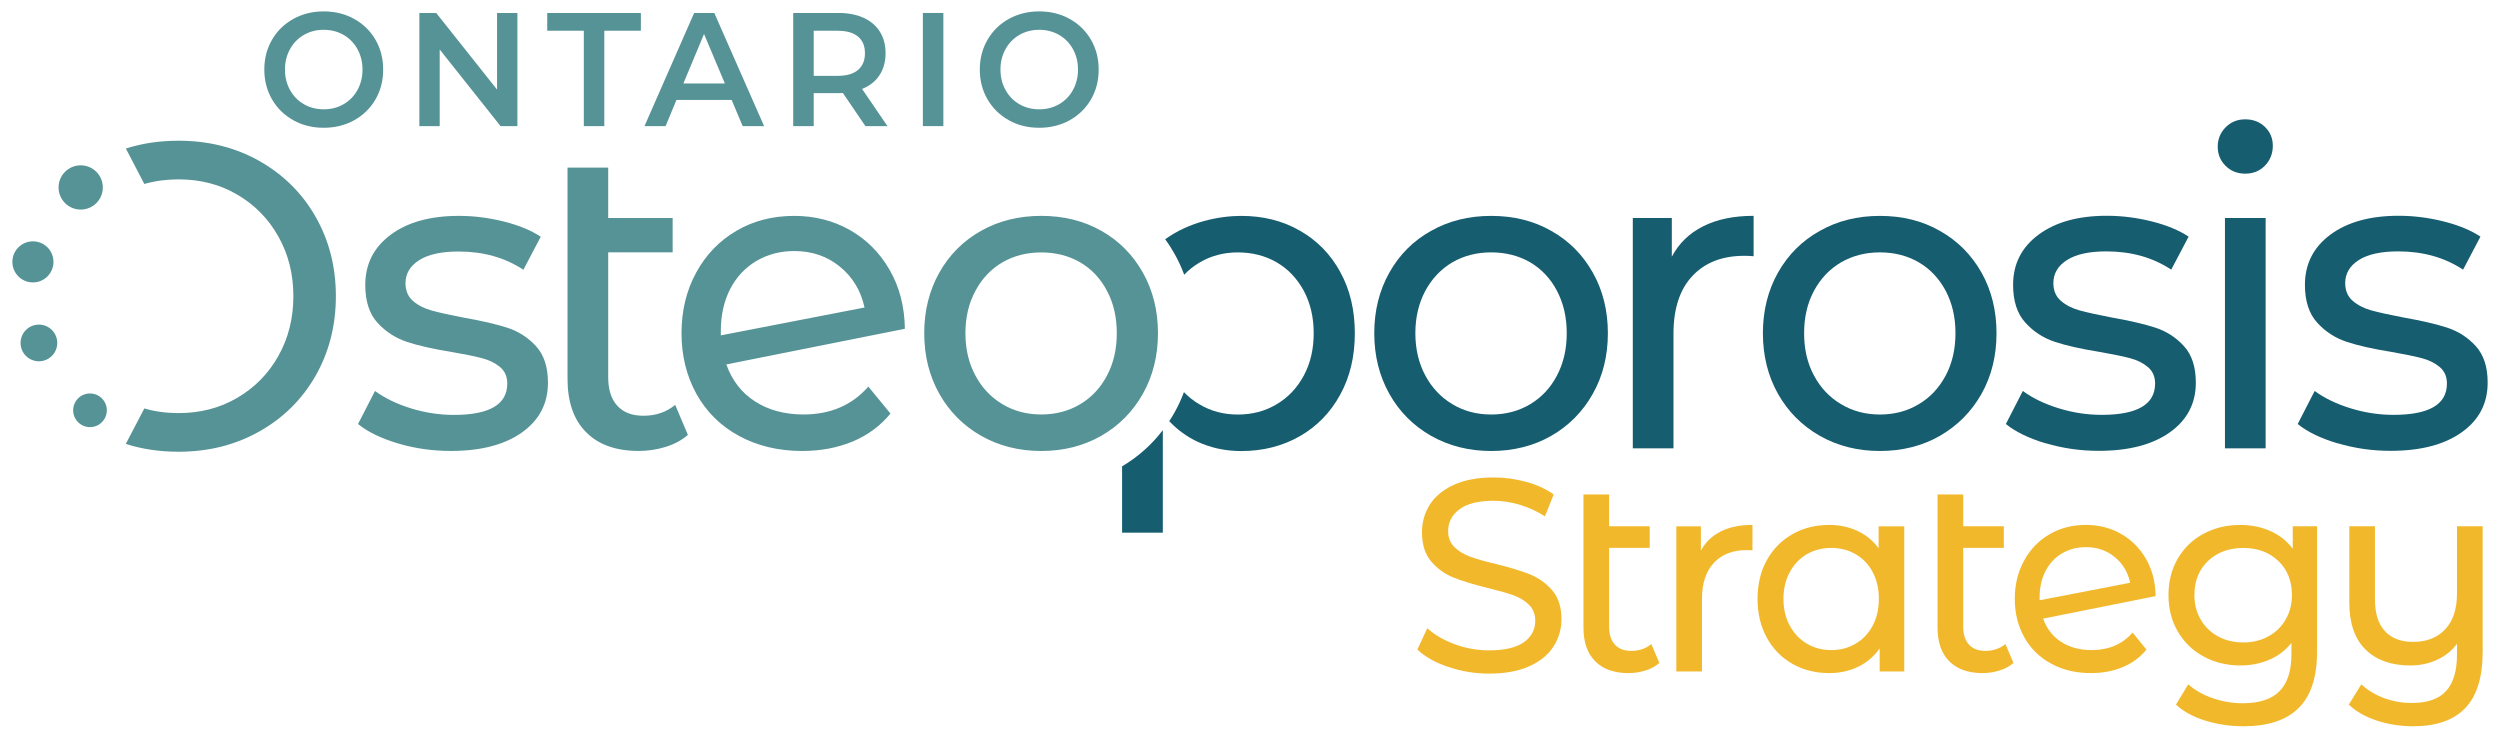 <?xml version="1.0" encoding="UTF-8"?><svg id="Layer_1" xmlns="http://www.w3.org/2000/svg" viewBox="0 0 1010 298"><defs><style>.cls-1{fill:#f1b82c;}.cls-2{fill:#175d70;}.cls-3{fill:#569396;}</style></defs><g><path class="cls-1" d="M585.09,269.45c-5.29-1.81-9.45-4.15-12.47-7.03l4-8.63c2.88,2.65,6.57,4.81,11.07,6.47,4.5,1.66,9.12,2.49,13.87,2.49,6.26,0,10.94-1.09,14.04-3.26,3.09-2.18,4.64-5.07,4.64-8.69,0-2.66-.85-4.81-2.54-6.48-1.69-1.66-3.78-2.93-6.26-3.82-2.48-.89-5.99-1.88-10.52-2.99-5.69-1.4-10.28-2.8-13.76-4.21-3.49-1.4-6.48-3.56-8.96-6.47-2.48-2.91-3.72-6.84-3.72-11.79,0-4.13,1.06-7.86,3.18-11.18,2.12-3.32,5.34-5.98,9.66-7.97,4.32-1.99,9.68-2.99,16.09-2.99,4.46,0,8.85,.59,13.17,1.77,4.32,1.18,8.03,2.88,11.12,5.09l-3.56,8.86c-3.17-2.07-6.55-3.63-10.15-4.7-3.6-1.07-7.12-1.6-10.58-1.6-6.12,0-10.71,1.15-13.77,3.43-3.06,2.29-4.59,5.24-4.59,8.85,0,2.66,.87,4.81,2.59,6.48,1.72,1.66,3.87,2.95,6.42,3.87,2.55,.93,6.02,1.9,10.42,2.93,5.68,1.4,10.25,2.81,13.71,4.2,3.45,1.41,6.42,3.54,8.91,6.42,2.48,2.88,3.73,6.75,3.73,11.62,0,4.06-1.08,7.77-3.24,11.12-2.16,3.36-5.44,6.01-9.82,7.97-4.39,1.96-9.79,2.93-16.19,2.93-5.68,0-11.17-.9-16.46-2.71Z"/><path class="cls-1" d="M670.38,267.84c-1.51,1.33-3.38,2.34-5.61,3.04-2.23,.7-4.53,1.05-6.91,1.05-5.76,0-10.22-1.59-13.39-4.76-3.17-3.17-4.75-7.71-4.75-13.61v-53.79h10.36v12.84h16.41v8.74h-16.41v31.76c0,3.17,.77,5.61,2.32,7.3,1.54,1.7,3.76,2.55,6.64,2.55,3.16,0,5.87-.92,8.1-2.77l3.24,7.64Z"/><path class="cls-1" d="M695.14,214.72c3.53-1.77,7.81-2.65,12.85-2.65v10.29c-.58-.07-1.37-.11-2.38-.11-5.61,0-10.02,1.72-13.22,5.15-3.2,3.43-4.8,8.32-4.8,14.66v29.22h-10.36v-58.65h9.93v9.85c1.8-3.4,4.46-5.98,7.99-7.75Z"/><path class="cls-1" d="M769.32,212.62v58.65h-9.93v-9.3c-2.3,3.25-5.22,5.72-8.74,7.42-3.53,1.7-7.42,2.54-11.66,2.54-5.54,0-10.51-1.25-14.9-3.76-4.39-2.51-7.83-6.03-10.31-10.57-2.48-4.54-3.73-9.76-3.73-15.66s1.24-11.1,3.73-15.6c2.48-4.5,5.92-8,10.31-10.51,4.39-2.51,9.36-3.76,14.9-3.76,4.1,0,7.88,.79,11.33,2.38,3.46,1.59,6.33,3.93,8.64,7.03v-8.85h10.36Zm-19.65,47.42c2.95-1.73,5.25-4.17,6.91-7.31,1.65-3.13,2.48-6.73,2.48-10.79s-.83-7.65-2.48-10.79c-1.66-3.13-3.96-5.55-6.91-7.25-2.95-1.7-6.23-2.54-9.82-2.54s-6.96,.85-9.88,2.54c-2.91,1.7-5.22,4.12-6.91,7.25-1.69,3.14-2.54,6.73-2.54,10.79s.84,7.66,2.54,10.79c1.69,3.14,4,5.57,6.91,7.31,2.92,1.74,6.21,2.6,9.88,2.6s6.87-.87,9.82-2.6Z"/><path class="cls-1" d="M813.43,267.84c-1.51,1.33-3.38,2.34-5.61,3.04-2.23,.7-4.53,1.05-6.91,1.05-5.76,0-10.22-1.59-13.39-4.76-3.17-3.17-4.75-7.71-4.75-13.61v-53.79h10.36v12.84h16.41v8.74h-16.41v31.76c0,3.17,.77,5.61,2.32,7.3,1.54,1.7,3.76,2.55,6.64,2.55,3.16,0,5.87-.92,8.1-2.77l3.24,7.64Z"/><path class="cls-1" d="M861.57,255.56l5.61,6.86c-2.52,3.1-5.7,5.46-9.55,7.08-3.85,1.63-8.15,2.43-12.9,2.43-6.05,0-11.41-1.27-16.08-3.82-4.68-2.54-8.3-6.1-10.85-10.68-2.55-4.57-3.83-9.74-3.83-15.49s1.24-10.81,3.73-15.38c2.48-4.57,5.9-8.14,10.25-10.68,4.35-2.55,9.26-3.82,14.74-3.82,5.18,0,9.9,1.2,14.14,3.59,4.24,2.4,7.63,5.78,10.15,10.13,2.52,4.36,3.81,9.37,3.89,15.05l-45.45,9.08c1.44,4.06,3.87,7.2,7.29,9.41,3.42,2.21,7.54,3.32,12.36,3.32,6.84,0,12.34-2.36,16.52-7.08Zm-28.55-31.98c-2.85,1.7-5.06,4.08-6.64,7.14-1.59,3.07-2.38,6.62-2.38,10.68v1.11l36.6-7.08c-.94-4.28-3.02-7.75-6.26-10.4-3.24-2.66-7.12-3.98-11.66-3.98-3.6,0-6.82,.85-9.66,2.55Z"/><path class="cls-1" d="M936.09,212.62v50.69c0,10.25-2.48,17.84-7.45,22.74-4.97,4.91-12.38,7.36-22.24,7.36-5.4,0-10.54-.76-15.43-2.27-4.9-1.52-8.85-3.67-11.88-6.48l4.96-8.19c2.66,2.36,5.95,4.22,9.88,5.59,3.92,1.37,7.97,2.05,12.15,2.05,6.69,0,11.64-1.62,14.85-4.87,3.2-3.25,4.8-8.19,4.8-14.83v-4.65c-2.44,3.03-5.45,5.29-9.01,6.81-3.56,1.52-7.43,2.27-11.61,2.27-5.47,0-10.42-1.2-14.84-3.6-4.43-2.4-7.9-5.76-10.42-10.07-2.52-4.32-3.78-9.24-3.78-14.77s1.26-10.46,3.78-14.77c2.52-4.32,5.99-7.65,10.42-10.02,4.42-2.36,9.37-3.54,14.84-3.54,4.32,0,8.33,.81,12.04,2.43,3.7,1.63,6.75,4.02,9.12,7.19v-9.07h9.82Zm-19.7,44.49c2.98-1.63,5.32-3.89,7.01-6.81,1.69-2.91,2.54-6.21,2.54-9.9,0-5.68-1.83-10.28-5.5-13.78-3.67-3.5-8.39-5.25-14.14-5.25s-10.58,1.75-14.25,5.25c-3.67,3.51-5.51,8.1-5.51,13.78,0,3.69,.84,6.99,2.54,9.9,1.69,2.92,4.03,5.18,7.02,6.81,2.98,1.62,6.39,2.43,10.2,2.43s7.11-.81,10.09-2.43Z"/><path class="cls-1" d="M1003,212.62v50.69c0,10.25-2.34,17.84-7.02,22.74-4.68,4.91-11.69,7.36-21.05,7.36-5.11,0-9.98-.76-14.63-2.27-4.64-1.52-8.44-3.67-11.39-6.48l5.07-8.19c2.52,2.36,5.56,4.2,9.12,5.54,3.56,1.33,7.32,1.99,11.28,1.99,6.26,0,10.87-1.6,13.82-4.81,2.95-3.21,4.43-8.13,4.43-14.77v-4.31c-2.09,2.8-4.79,4.96-8.1,6.47-3.31,1.52-6.91,2.27-10.8,2.27-7.63,0-13.64-2.14-18.03-6.42-4.39-4.28-6.58-10.63-6.58-19.04v-30.77h10.36v29.55c0,5.61,1.33,9.87,4,12.78,2.66,2.92,6.48,4.37,11.44,4.37,5.47,0,9.79-1.7,12.95-5.09,3.17-3.4,4.75-8.19,4.75-14.39v-27.23h10.36Z"/></g><g><path class="cls-2" d="M643.48,110.12c-4.04-7.2-9.64-12.84-16.76-16.84-7.13-4.08-15.24-6.06-24.27-6.06s-17.11,1.98-24.31,6.06c-7.2,4-12.8,9.64-16.84,16.84-4.04,7.2-6.1,15.35-6.1,24.5s2.06,17.3,6.1,24.5c4.04,7.2,9.64,12.84,16.84,16.95,7.2,4.08,15.32,6.13,24.31,6.13s17.15-2.06,24.27-6.13c7.12-4.11,12.72-9.75,16.76-16.95,4.08-7.2,6.1-15.39,6.1-24.5s-2.02-17.3-6.1-24.5Zm-14.48,41.61c-2.59,4.99-6.25,8.84-10.82,11.58-4.65,2.78-9.91,4.15-15.74,4.15s-11.01-1.37-15.66-4.15c-4.57-2.74-8.27-6.59-10.94-11.58-2.67-4.95-4.04-10.71-4.04-17.11s1.37-12.15,4.04-17.15c2.67-4.95,6.36-8.8,10.94-11.51,4.65-2.67,9.83-4,15.66-4s11.09,1.33,15.74,4c4.57,2.71,8.23,6.55,10.82,11.51,2.63,4.99,3.96,10.67,3.96,17.15s-1.33,12.15-3.96,17.11Z"/><path class="cls-2" d="M688.08,91.41c5.59-2.81,12.39-4.21,20.38-4.21v16.33c-.91-.12-2.17-.18-3.77-.18-8.91,0-15.9,2.72-20.98,8.16-5.09,5.44-7.62,13.2-7.62,23.26v46.36h-16.44V88.07h15.76v15.63c2.85-5.38,7.08-9.48,12.68-12.29Z"/><path class="cls-2" d="M800.53,110.12c-4.08-7.2-9.68-12.84-16.8-16.84-7.13-4.08-15.2-6.06-24.23-6.06s-17.11,1.98-24.31,6.06c-7.2,4-12.8,9.64-16.88,16.84-4.04,7.2-6.1,15.35-6.1,24.5s2.06,17.3,6.1,24.5c4.08,7.2,9.68,12.84,16.88,16.95,7.2,4.08,15.28,6.13,24.31,6.13s17.11-2.06,24.23-6.13c7.12-4.11,12.72-9.75,16.8-16.95,4.04-7.2,6.06-15.39,6.06-24.5s-2.02-17.3-6.06-24.5Zm-14.48,41.61c-2.67,4.99-6.25,8.84-10.9,11.58-4.61,2.78-9.83,4.15-15.66,4.15s-11.01-1.37-15.66-4.15c-4.65-2.74-8.31-6.59-10.97-11.58-2.7-4.95-4-10.71-4-17.11s1.3-12.15,4-17.15c2.67-4.95,6.33-8.8,10.97-11.51,4.65-2.67,9.83-4,15.66-4s11.05,1.33,15.66,4c4.65,2.71,8.23,6.55,10.9,11.51,2.63,4.99,3.96,10.67,3.96,17.15s-1.33,12.15-3.96,17.11Z"/><path class="cls-2" d="M826.47,179.11c-6.85-2.05-12.22-4.65-16.1-7.81l6.85-13.35c3.99,2.93,8.85,5.27,14.56,7.02,5.71,1.76,11.47,2.63,17.3,2.63,14.39,0,21.58-4.21,21.58-12.64,0-2.81-.97-5.03-2.91-6.67-1.94-1.64-4.37-2.84-7.28-3.6-2.91-.76-7.05-1.61-12.42-2.55-7.31-1.17-13.27-2.51-17.89-4.04-4.62-1.52-8.6-4.1-11.9-7.73-3.31-3.63-4.97-8.72-4.97-15.28,0-8.43,3.42-15.19,10.28-20.28,6.85-5.09,16.04-7.64,27.58-7.64,6.05,0,12.1,.76,18.15,2.28,6.05,1.52,11.02,3.57,14.9,6.15l-7.02,13.34c-7.42-4.92-16.16-7.38-26.21-7.38-6.96,0-12.27,1.17-15.93,3.51-3.66,2.34-5.48,5.44-5.48,9.31,0,3.05,1.03,5.44,3.08,7.2,2.05,1.75,4.59,3.04,7.62,3.86,3.02,.82,7.28,1.76,12.76,2.81,7.31,1.29,13.22,2.66,17.73,4.12,4.51,1.47,8.36,3.95,11.56,7.46,3.2,3.51,4.8,8.43,4.8,14.75,0,8.43-3.51,15.13-10.53,20.1-7.02,4.98-16.59,7.46-28.69,7.46-7.42,0-14.56-1.03-21.41-3.07Z"/><g><path class="cls-2" d="M899.13,67c-2.12-2.11-3.17-4.68-3.17-7.73s1.05-5.65,3.17-7.81c2.11-2.16,4.76-3.25,7.96-3.25s5.85,1.03,7.96,3.07c2.11,2.05,3.17,4.6,3.17,7.64s-1.06,5.83-3.17,7.99c-2.11,2.17-4.77,3.25-7.96,3.25s-5.85-1.05-7.96-3.16Z"/><rect class="cls-2" x="898.88" y="88.07" width="16.44" height="93.06"/></g><path class="cls-2" d="M944.37,179.11c-6.85-2.05-12.22-4.65-16.1-7.81l6.85-13.35c3.99,2.93,8.85,5.27,14.56,7.02,5.71,1.76,11.47,2.63,17.3,2.63,14.39,0,21.58-4.21,21.58-12.64,0-2.81-.97-5.03-2.91-6.67-1.94-1.64-4.37-2.84-7.28-3.6-2.91-.76-7.05-1.61-12.42-2.55-7.31-1.17-13.27-2.51-17.89-4.04-4.62-1.52-8.6-4.1-11.9-7.73-3.31-3.63-4.97-8.72-4.97-15.28,0-8.43,3.42-15.19,10.28-20.28,6.85-5.09,16.04-7.64,27.58-7.64,6.05,0,12.1,.76,18.15,2.28,6.05,1.52,11.02,3.57,14.9,6.15l-7.02,13.34c-7.42-4.92-16.16-7.38-26.21-7.38-6.96,0-12.27,1.17-15.93,3.51-3.66,2.34-5.48,5.44-5.48,9.31,0,3.05,1.03,5.44,3.08,7.2,2.05,1.75,4.59,3.04,7.62,3.86,3.02,.82,7.28,1.76,12.76,2.81,7.31,1.29,13.22,2.66,17.73,4.12,4.51,1.47,8.36,3.95,11.56,7.46,3.2,3.51,4.8,8.43,4.8,14.75,0,8.43-3.51,15.13-10.53,20.1-7.02,4.98-16.59,7.46-28.69,7.46-7.42,0-14.56-1.03-21.41-3.07Z"/><path class="cls-2" d="M541.45,109.85c-3.92-7.16-9.37-12.73-16.35-16.69-6.97-4-14.86-5.94-23.66-5.94s-21.03,2.4-30.71,9.45c1.37,1.83,2.59,3.77,3.73,5.79,1.56,2.74,2.86,5.56,3.96,8.53,1.79-1.91,3.85-3.54,6.17-4.91,4.61-2.74,9.79-4.11,15.51-4.11s11.05,1.33,15.66,4c4.65,2.71,8.27,6.55,10.97,11.51,2.67,4.99,4,10.67,4,17.15s-1.33,12.15-4,17.11c-2.7,4.99-6.32,8.84-10.97,11.58-4.61,2.78-9.83,4.15-15.66,4.15s-10.9-1.37-15.58-4.15c-2.32-1.37-4.42-3.01-6.21-4.91-1.07,2.86-2.32,5.64-3.85,8.31-.65,1.18-1.37,2.32-2.1,3.43,3.24,3.43,6.97,6.17,11.2,8.19,5.41,2.55,11.39,3.89,17.87,3.89,8.8,0,16.69-2.02,23.66-5.98,6.97-4,12.42-9.6,16.35-16.8,3.96-7.2,5.91-15.47,5.91-24.8s-1.94-17.64-5.91-24.77Zm-88.13,78.56v26.78h16.46v-41.42c-4.46,5.87-9.98,10.78-16.46,14.63Z"/></g><path class="cls-3" d="M461.71,110.11c-4.05-7.19-9.64-12.83-16.77-16.86-7.14-4.05-15.24-6.04-24.27-6.04s-17.12,1.99-24.31,6.04c-7.19,4.03-12.81,9.67-16.86,16.86-4.05,7.19-6.11,15.35-6.11,24.51s2.06,17.3,6.11,24.49c4.05,7.19,9.67,12.85,16.86,16.94,7.19,4.09,15.31,6.15,24.31,6.15s17.12-2.06,24.27-6.15c7.12-4.09,12.72-9.75,16.77-16.94,4.05-7.19,6.11-15.4,6.11-24.49s-2.06-17.32-6.11-24.51Zm-14.49,41.63c-2.59,4.95-6.24,8.83-10.84,11.57-4.65,2.76-9.87,4.14-15.71,4.14s-11.02-1.37-15.66-4.14c-4.6-2.74-8.29-6.61-10.93-11.57-2.7-4.98-4.05-10.71-4.05-17.12s1.35-12.17,4.05-17.12c2.63-4.98,6.33-8.85,10.93-11.52,4.65-2.7,9.89-4,15.66-4s11.06,1.31,15.71,4c4.6,2.68,8.25,6.55,10.84,11.52,2.65,4.95,3.96,10.64,3.96,17.12s-1.31,12.14-3.96,17.12Zm-122.59,15.71c-7.63,0-14.2-1.77-19.62-5.29-5.42-3.49-9.29-8.47-11.57-14.93l72.13-14.4c-.13-9-2.19-16.92-6.19-23.85-4-6.92-9.33-12.25-16.08-16.08-6.72-3.78-14.2-5.68-22.43-5.68-8.72,0-16.5,1.99-23.38,6.04-6.9,4.03-12.32,9.67-16.28,16.94-3.94,7.26-5.88,15.4-5.88,24.42s2.01,17.3,6.06,24.58c4.05,7.26,9.78,12.9,17.21,16.94,7.41,4,15.93,6.06,25.5,6.06,7.54,0,14.38-1.33,20.48-3.87,6.11-2.59,11.15-6.33,15.17-11.26l-8.94-10.88c-6.59,7.52-15.35,11.26-26.19,11.26Zm-33.42-33.69c0-6.48,1.28-12.12,3.78-16.99,2.5-4.84,6.02-8.6,10.53-11.3,4.51-2.68,9.64-4.05,15.35-4.05,7.19,0,13.34,2.1,18.47,6.33,5.15,4.18,8.47,9.71,9.93,16.48l-58.06,11.26v-1.73Zm-18.43,29.82c-3.56,2.92-7.83,4.38-12.85,4.38-4.58,0-8.07-1.33-10.53-4.03-2.48-2.7-3.69-6.55-3.69-11.59v-50.39h26.04v-13.87h-26.04v-20.37h-16.43v85.34c0,9.36,2.5,16.57,7.54,21.59,5,5.04,12.1,7.54,21.23,7.54,3.76,0,7.41-.55,10.95-1.66,3.54-1.11,6.5-2.72,8.91-4.82l-5.13-12.12Zm-56.21-23.71c-3.21-3.49-7.06-5.99-11.57-7.45-4.51-1.46-10.42-2.83-17.72-4.11-5.49-1.06-9.73-1.99-12.76-2.83-3.03-.82-5.57-2.1-7.63-3.85-2.03-1.77-3.07-4.16-3.07-7.21,0-3.85,1.84-6.95,5.49-9.29,3.65-2.34,8.96-3.52,15.93-3.52,10.04,0,18.78,2.46,26.21,7.37l7.01-13.34c-3.87-2.57-8.85-4.62-14.91-6.15-6.04-1.5-12.1-2.28-18.14-2.28-11.55,0-20.73,2.54-27.58,7.63-6.86,5.11-10.26,11.86-10.26,20.28,0,6.57,1.64,11.66,4.95,15.28,3.32,3.63,7.28,6.19,11.9,7.72,4.62,1.53,10.6,2.88,17.9,4.05,5.37,.93,9.51,1.77,12.43,2.54,2.9,.75,5.33,1.95,7.28,3.58,1.95,1.66,2.9,3.87,2.9,6.68,0,8.43-7.19,12.65-21.57,12.65-5.82,0-11.59-.88-17.3-2.63-5.71-1.77-10.57-4.11-14.56-7.03l-6.86,13.34c3.87,3.16,9.25,5.77,16.1,7.83,6.84,2.04,13.98,3.05,21.41,3.05,12.1,0,21.66-2.48,28.69-7.45,7.01-4.98,10.53-11.68,10.53-20.11,0-6.33-1.61-11.24-4.8-14.75Zm-89.12-52.38c-5.46-9.56-13.07-17.03-22.76-22.5-9.71-5.46-20.55-8.14-32.56-8.14-7.59,0-14.67,1.04-21.28,3.16l7.45,14.31c4.34-1.24,8.96-1.86,13.82-1.86,8.78,0,16.7,2.03,23.71,6.15,7.01,4.09,12.59,9.73,16.63,16.92,4.05,7.21,6.06,15.26,6.06,24.13s-2.01,16.94-6.06,24.16c-4.05,7.19-9.62,12.83-16.63,16.92-7.01,4.11-14.93,6.15-23.71,6.15-4.87,0-9.49-.62-13.82-1.88l-7.48,14.33c6.61,2.12,13.71,3.16,21.3,3.16,12.01,0,22.85-2.68,32.56-8.14,9.69-5.42,17.3-12.94,22.76-22.45,5.46-9.56,8.25-20.31,8.25-32.25s-2.79-22.67-8.25-32.18Z"/><g><circle class="cls-3" cx="36.36" cy="165.76" r="6.8"/><circle class="cls-3" cx="15.72" cy="138.55" r="7.41"/><circle class="cls-3" cx="13.3" cy="105.8" r="8.3"/><circle class="cls-3" cx="32.6" cy="75.73" r="8.94"/></g><g><path class="cls-3" d="M118.5,48.56c-3.65-2.02-6.52-4.83-8.6-8.42-2.08-3.59-3.12-7.61-3.12-12.04s1.04-8.45,3.12-12.04c2.08-3.59,4.95-6.4,8.6-8.42,3.65-2.02,7.75-3.04,12.29-3.04s8.64,1.01,12.29,3.04c3.65,2.02,6.52,4.82,8.6,8.39s3.12,7.6,3.12,12.08-1.04,8.51-3.12,12.08c-2.08,3.57-4.95,6.36-8.6,8.39-3.65,2.02-7.75,3.04-12.29,3.04s-8.64-1.01-12.29-3.04Zm20.31-6.46c2.38-1.37,4.25-3.28,5.6-5.74,1.36-2.46,2.04-5.21,2.04-8.26s-.68-5.8-2.04-8.26c-1.36-2.46-3.23-4.37-5.6-5.74-2.38-1.37-5.05-2.06-8.02-2.06s-5.65,.69-8.02,2.06c-2.38,1.37-4.25,3.29-5.6,5.74-1.36,2.46-2.04,5.21-2.04,8.26s.68,5.8,2.04,8.26c1.36,2.46,3.23,4.37,5.6,5.74s5.05,2.06,8.02,2.06,5.65-.69,8.02-2.06Z"/><path class="cls-3" d="M209.03,5.24V50.95h-6.81l-24.58-30.95v30.95h-8.22V5.24h6.81l24.58,30.95V5.24h8.22Z"/><path class="cls-3" d="M235.85,12.43h-14.77V5.24h37.83v7.18h-14.77V50.95h-8.28V12.43Z"/><path class="cls-3" d="M295.58,40.37h-22.29l-4.39,10.58h-8.53l20.06-45.7h8.15l20.12,45.7h-8.66l-4.46-10.58Zm-2.74-6.66l-8.41-19.98-8.34,19.98h16.75Z"/><path class="cls-3" d="M349.63,50.95l-9.11-13.38c-.38,.04-.95,.06-1.72,.06h-10.06v13.32h-8.28V5.24h18.34c3.86,0,7.23,.65,10.09,1.96,2.87,1.31,5.06,3.18,6.59,5.62,1.53,2.44,2.29,5.33,2.29,8.68s-.82,6.4-2.45,8.88c-1.64,2.48-3.98,4.33-7.04,5.55l10.25,15.02h-8.91Zm-2.99-36.17c-1.87-1.57-4.61-2.35-8.22-2.35h-9.68V30.64h9.68c3.61,0,6.35-.79,8.22-2.38,1.87-1.59,2.8-3.84,2.8-6.76s-.93-5.16-2.8-6.72Z"/><path class="cls-3" d="M372.84,5.24h8.28V50.95h-8.28V5.24Z"/><path class="cls-3" d="M407.56,48.56c-3.65-2.02-6.52-4.83-8.6-8.42-2.08-3.59-3.12-7.61-3.12-12.04s1.04-8.45,3.12-12.04c2.08-3.59,4.95-6.4,8.6-8.42,3.65-2.02,7.75-3.04,12.29-3.04s8.64,1.01,12.29,3.04c3.65,2.02,6.52,4.82,8.6,8.39,2.08,3.57,3.12,7.6,3.12,12.08s-1.04,8.51-3.12,12.08c-2.08,3.57-4.95,6.36-8.6,8.39-3.65,2.02-7.75,3.04-12.29,3.04s-8.64-1.01-12.29-3.04Zm20.31-6.46c2.38-1.37,4.25-3.28,5.6-5.74,1.36-2.46,2.04-5.21,2.04-8.26s-.68-5.8-2.04-8.26c-1.36-2.46-3.23-4.37-5.6-5.74-2.38-1.37-5.05-2.06-8.02-2.06s-5.65,.69-8.02,2.06c-2.38,1.37-4.25,3.29-5.6,5.74-1.36,2.46-2.04,5.21-2.04,8.26s.68,5.8,2.04,8.26c1.36,2.46,3.23,4.37,5.6,5.74,2.38,1.37,5.05,2.06,8.02,2.06s5.65-.69,8.02-2.06Z"/></g></svg>